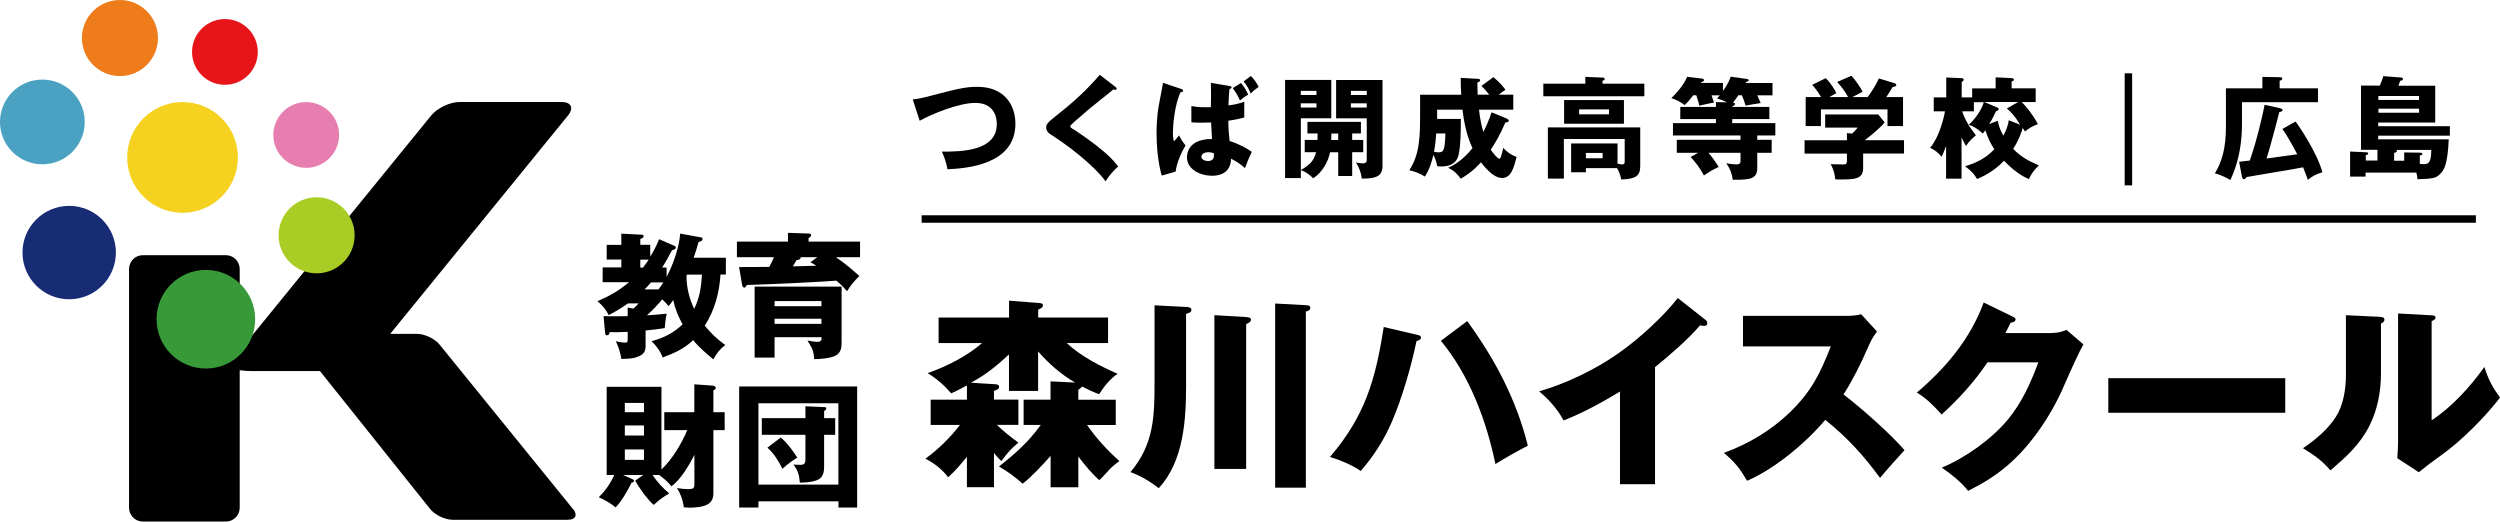 <?xml version="1.0" encoding="UTF-8"?>
<svg id="_レイヤー_2" data-name="レイヤー 2" xmlns="http://www.w3.org/2000/svg" viewBox="0 0 334.57 69.81">
  <defs>
    <style>
      .cls-1 {
        fill: #4aa1c1;
      }

      .cls-2 {
        fill: #379938;
      }

      .cls-3 {
        fill: #ef7c1b;
      }

      .cls-4 {
        fill: #e67fb0;
      }

      .cls-5 {
        fill: #e71519;
      }

      .cls-6 {
        fill: #a9cd25;
      }

      .cls-7 {
        fill: #f4d21f;
      }

      .cls-8 {
        fill: #182c75;
      }
    </style>
  </defs>
  <g id="_レイヤー_1-2" data-name="レイヤー 1">
    <g>
      <g>
        <path d="M122.15,13.31c.65-.07,1.05-.15,1.86-.35,4.16-1.09,5.16-1.34,6.79-1.34,3.54,0,5.09,2.35,5.09,4.94,0,5.56-6.71,5.98-9.09,6.09-.15-.83-.41-1.62-.75-2.36,2.66.01,7.35-.07,7.35-3.7,0-.77-.27-2.82-2.88-2.82-2.2,0-5.84,1.49-7.44,2.39l-.93-2.85Z"/>
        <path d="M149.29,11.64c.09.07.15.13.15.22,0,.13-.1.16-.18.16s-.16-.03-.25-.06c-.3.28-2.7,2.15-3.2,2.58-.68.58-1.5,1.28-2.05,1.77-.47.43-.52.49-.52.6,0,.15.06.19.63.52.04.03,1.4.93,2.73,1.95,1.67,1.28,2.38,2.04,3.05,2.89-.59.53-1.06,1.03-1.7,1.99-.65-.96-3.08-3.53-7.44-6.34-.15-.09-.5-.37-.5-.87,0-.38.06-.56,1.55-1.74,2.04-1.59,3.94-3.33,5.62-5.3l2.1,1.62Z"/>
        <path d="M157.98,11.87c.24.07.34.12.34.27,0,.12-.07.18-.35.22-.83,1.89-1,4.57-1,5.4,0,.63.06.86.13,1.17.15-.16.58-.65.69-.81.09.18.41.81.87,1.34-.47.77-1.17,2.23-1.33,3.51l-1.86.53c-.5-1.76-.69-3.85-.69-5.7,0-.34.01-2.15.29-3.64.06-.3.55-2.89.58-3.07l2.33.78ZM166.52,15.72c-.99.28-1.96.41-2.14.44.03,1.22.03,1.43.18,2.71.94.28,2.15.86,2.97,1.45-.43.87-.83,1.92-.92,2.18-.52-.49-1.09-.86-1.86-1.27,0,.74-.3,2.29-2.55,2.29-1.55,0-3.35-.84-3.35-2.46,0-.29,0-2.46,3.35-2.46-.04-.65-.1-1.76-.12-2.21-.37.01-.9.03-1.36.03-.71,0-.99-.03-1.28-.06v-2.17c.84.18,1.7.18,2.61.15.03-1.67.03-1.96,0-3.25l2.46.41c.18.03.31.06.31.19,0,.15-.18.19-.28.22-.1.96-.13,1.93-.13,2.2.87-.13,1.25-.19,2.11-.5v2.11ZM161.75,20.37c-.66,0-.97.29-.97.6,0,.35.43.58.91.58s.77-.28.77-.74c0-.1,0-.18-.03-.31-.22-.07-.44-.13-.68-.13ZM166.08,11.1c.49.6.71.99.96,1.56-.34.19-.59.37-1.09.78-.34-.71-.5-.99-.97-1.65l1.11-.69ZM167.38,10.17c.41.32.87,1.05,1.06,1.46-.56.4-.6.44-1.06.89-.19-.52-.58-1.21-.96-1.62l.96-.72Z"/>
        <path d="M180.96,20.38v3.17h-1.87v-3.17h-1.09c-.22,1.18-1.02,2.7-2.26,3.48-.28-.28-.83-.81-1.65-1.09v1.06h-2.11v-13.13h6.18v5.13h-4.07v6.92c1.03-.58,1.74-1.14,2.04-2.38h-1.52v-1.64h1.71c0-.27.01-.59.01-.87h-1.36v-1.55h7.16v1.55h-1.17v.87h1.48v1.64h-1.48ZM176.18,12.16h-2.1v.55h2.1v-.55ZM176.18,13.83h-2.1v.56h2.1v-.56ZM179.09,17.87h-.91c-.01.18-.01.74-.03.87h.94v-.87ZM182.24,23.89c-.13-1.12-.6-1.86-.78-2.15.49.09.62.12.86.12.28,0,.59,0,.59-.52v-5.5h-4.1v-5.13h6.21v11.48c0,1.37-.84,1.73-2.77,1.71ZM182.91,12.16h-2.12v.55h2.12v-.55ZM182.91,13.83h-2.12v.56h2.12v-.56Z"/>
        <path d="M201.71,15.92c.07.03.21.09.21.22,0,.15-.13.22-.46.25-.72,1.71-1.46,2.91-1.96,3.64.28.41.9,1.22,1.18,1.22.18,0,.43-1.14.49-1.46.53.55,1,.93,1.8,1.21-.4,1.49-.74,2.82-1.96,2.82s-2.46-1.65-2.82-2.1c-.19.22-1.11,1.28-2.7,2.2-.49-.66-.86-1.06-1.68-1.46.8-.38,1.92-1,3.25-2.63-.87-1.84-1.19-3.91-1.34-5.15h-3.39v1.24h3.17c0,1.36,0,3.39-.28,4.72-.09.4-.34,1.64-2.35,1.64-.16,0-.28-.02-.52-.03-.1-.52-.27-1.03-.52-1.53-.21.92-.52,1.96-1.15,2.91-.72-.49-1.55-.74-2.08-.84,1.45-2.24,1.45-4.57,1.45-8v-2.11h5.5c-.06-.83-.06-1.59-.06-2.26l2.29.13c.13.01.31.03.31.19,0,.12-.12.21-.38.31.01.46.01.87.04,1.62h1.56c-.72-.87-.9-1.03-1.06-1.17l1.61-1.18c.94.78,1.42,1.42,1.61,1.7-.28.18-.52.34-.9.65h1.95v2.01h-4.59c.15,1.25.32,2.11.58,2.98.34-.66.63-1.25,1.11-2.63l2.11.87ZM192.21,17.87c-.06.78-.15,1.7-.3,2.43.21.04.37.09.58.09.41,0,.6-.1.72-.43.19-.52.21-1.58.22-2.1h-1.22Z"/>
        <path d="M220.06,11.2v1.68h-13.52v-1.68h5.62v-.91l2.3.09c.09,0,.3.04.3.19,0,.09-.07.16-.3.25v.38h5.59ZM212.24,22.5v.55h-1.98v-3.85h6.21v2.7c.38.09.46.1.62.1.27,0,.34-.1.34-.4v-3h-8.14v5.3h-2.14v-6.85h12.36v5.18c0,1.28-.55,1.73-2.54,1.79-.1-.46-.22-.91-.56-1.52h-4.18ZM217.33,13.39v3.17h-8.01v-3.17h8.01ZM211.33,14.64v.66h4v-.66h-4ZM212.24,20.47v.71h2.23v-.71h-2.23Z"/>
        <path d="M232.63,12.77c-.35.52-.55.77-.71.97.27.03.27.12.27.19,0,.16-.22.25-.37.32v.06h4.97v1.62h-4.97v.55h5.77v1.65h-2.42v.58h1.93v1.74h-1.93v2.01c0,1.43-.81,1.64-3.28,1.59-.15-.93-.31-1.39-.87-2.2.27.04.89.15,1.42.15.24,0,.49-.09.49-.44v-1.11h-4.29c.13.15.75.86,1.37,1.89-.93.44-1.09.55-1.98,1.14-.46-.89-1.03-1.65-1.77-2.48l1-.55h-2.86v-1.74h8.53v-.58h-9.04v-1.65h5.75v-.55h-4.77v-1.62h4.77v-.65l1.48.04c-.62-.32-1.05-.44-1.34-.53.21-.22.28-.29.38-.41h-1.11c.16.44.19.53.32.97-.29.04-.62.1-1.96.41-.04-.24-.12-.59-.4-1.39h-.4c-.58.75-.87,1.05-1.14,1.31-.68-.49-1.05-.66-1.8-.93.71-.69,1.67-1.74,2.11-2.85l2.05.24c.12.01.21.1.21.21,0,.15-.18.22-.34.25-.01.04-.03.07-.06.12h2.94v1.09c.71-1,.92-1.59,1.03-1.93l2.14.3c.09.01.28.04.28.18,0,.1-.13.16-.35.25-.03.04-.04.09-.07.12h3.6v1.65h-2.04c.22.46.34.74.46,1.03-.58.07-1.7.28-2.02.35-.18-.63-.3-.9-.49-1.39h-.49Z"/>
        <path d="M249.34,20.57v1.92c0,1.52-1.12,1.56-3.72,1.52-.09-.74-.22-1.27-.62-2.04.22,0,1.37.04,1.62.04.55,0,.55-.07.55-.83v-.62h-5.67v-1.79h5.67v-.96l.69.07c.15-.13.44-.41.75-.8h-4.35v-1.76h7.1l.86,1.06c-.21.28-1.14,1.25-2.66,2.38h5.25v1.79h-5.47ZM247.32,12.99c-.29-.59-.84-1.36-1.46-2.02l1.9-.83c.58.58,1.33,1.74,1.51,2.14-.21.12-1.18.6-1.37.71h2.05c.68-.96,1.03-1.49,1.5-2.49l2.08.63c.07.03.25.1.25.25,0,.18-.24.22-.5.27-.38.66-.49.81-.84,1.34h2.24v3.88h-2.08v-2.23h-8.91v2.23h-2.04v-3.88h2.05c-.07-.13-.44-.81-1.17-1.64l1.8-.89c.65.62,1.18,1.49,1.43,2.01-.63.34-.78.41-.94.52h2.49Z"/>
        <path d="M269.41,19.91c1,1.05,2.02,1.61,3.45,2.23-.68.65-1.02,1.14-1.34,1.83-.53-.24-1.64-.72-3.33-2.46-1.39,1.48-2.86,2.12-3.6,2.45-.41-.71-.84-1.14-1.61-1.71.77-.24,2.6-.8,3.92-2.3-.5-.72-.77-1.25-1.21-2.52-.15.22-.21.3-.34.44-.75-.69-1.27-.96-1.87-1.18.78-.69,1.68-1.9,2.01-3.01h-1.33v1.22h-1.56c.1.34.32.97.96,2.02.1.18.74.99.87,1.18-.97.83-1.18,1.21-1.3,1.45-.12-.18-.22-.32-.62-1.14v5.5h-2.07v-4.38c-.28.8-.47,1.18-.6,1.45-.49-.59-.9-.89-1.53-1.2,1.25-1.5,1.84-4.04,1.98-4.88h-1.5v-1.87h1.67v-2.66l2.07.09c.1,0,.27.04.27.21,0,.1-.15.22-.27.32v2.04h1.4v-1.2h3.14v-1.48l2.14.1c.22.01.31.12.31.19,0,.15-.1.19-.31.28v.9h3.22v1.84h-1.87c.5.46,1.55,1.76,2.17,2.95-.8.3-1.2.55-1.73.99-.13-.22-.24-.4-.31-.47-.13.46-.44,1.48-1.25,2.77ZM267.36,16.17c.15.86.43,1.42.75,1.99.34-.66.65-1.4.71-2.07l1.52.6c-.75-1.31-1.5-1.95-1.77-2.17l1.52-.87h-4.54l1.68.71c.12.04.25.1.25.24s-.12.21-.35.28c-.09.16-.46.91-.53,1.06-.13.24-.19.35-.4.66l1.17-.44Z"/>
        <path d="M310.21,11.82v1.86h-10.17v2.91c0,4.19-1.18,6.7-1.56,7.5-.22-.13-1.15-.68-2.07-.89.97-1.55,1.48-3.51,1.48-6.14v-5.24h4.88v-1.53l2.26.04c.21,0,.4.01.4.19,0,.16-.18.25-.35.28v1.02h5.13ZM307.2,16.26c.32.38,2.91,4.16,3.6,6.79-.77.24-1.39.53-1.95,1.02-.15-.43-.25-.77-.63-1.68-.94.18-1.18.22-3.31.58-.66.12-3.91.66-4.23.72-.19.21-.25.29-.4.29-.13,0-.22-.19-.24-.29l-.38-2.04c.22-.03,1.21-.15,1.42-.16.89-2.46,1.76-6.2,1.99-7.47l2.08.47c.12.03.32.09.32.22,0,.18-.15.22-.44.3-.09.31-.44,1.73-.52,2.02-.71,2.61-.78,2.91-1.18,4.18,1.15-.15,2.86-.38,4.1-.56-.09-.18-1.05-2.07-1.98-3.39l1.74-.99Z"/>
        <path d="M316.61,23.63h-2.1v-3.35l2.15.1c.15,0,.27.03.27.16,0,.15-.13.18-.32.22v.72h1.56v-1.43h-2.2v-8.59h2.52c.31-.74.41-1.06.47-1.27l2.33.18c.13.01.29.01.29.21,0,.16-.15.19-.37.24-.13.38-.19.56-.24.65h4.93v4.93h-7.63v.49h9.59v1.27h-9.59v.49h9.44c-.15,3.39-.63,4.09-1.12,4.6-.6.63-1.02.66-3.07.74-.03-.27-.04-.52-.15-.89h-6.79v.53ZM318.29,13.37h5.44v-.52h-5.44v.52ZM323.74,14.54h-5.44v.55h5.44v-.55ZM321.75,21.49v-1.09l2.11.03c.15,0,.32.04.32.19,0,.1-.15.16-.34.21v1.11c.13.01.38.03.53.03.69,0,.99-.28,1-1.9h-4.66s.07.07.07.12c0,.18-.28.25-.38.27v1.05h1.34Z"/>
      </g>
      <g>
        <path d="M136.85,64.72c-.98-.87-2.02-1.64-3.16-2.29,2.13-1.66,4.01-3.35,5.59-5.56h-2.29v-3.38h3.6v-2.45l3.3.16c-1.85-1.06-3.54-2.53-4.96-4.17v5.29h-3.9v-4.88c-1.44,1.34-3.08,2.7-4.82,3.62l-.27.16,3.08.19c.46.03.68.05.68.38,0,.22-.19.38-.68.52v1.17h3.27v3.38h-2.89c.9.87,1.88,1.64,2.89,2.37-1.06.9-1.42,1.33-2.29,2.48-.44-.44-.6-.63-.98-1.09v4.58h-3.62v-4.06c-.79.95-1.58,1.91-2.51,2.73-.79-1.04-1.88-1.91-3.05-2.48,1.8-1.31,3.27-2.78,4.63-4.52h-3.92v-3.38h4.85v-1.91c-.6.33-1.53.82-2.1,1.06-.98-1.12-1.91-1.94-3.16-2.7,2.62-.93,5.18-2.23,7.3-4.03h-5.83v-3.41h9.43v-2.26l3.9.3c.35.03.63.05.63.33,0,.25-.22.41-.63.57v1.06h9.35v3.41h-5.53c1.88,1.77,4.47,3.08,6.81,4.12-1.04.68-1.83,1.72-2.48,2.73-.79-.3-1.55-.65-2.29-1.04-.11.19-.3.33-.49.44v1.34h5.01v3.38h-3.84c1.28,1.83,2.67,3.35,4.33,4.82-.68.49-1.25.98-1.74,1.58-.19.22-.63.68-.95.98-1.06-.93-1.93-2.02-2.81-3.16v4.11h-3.71v-4.2c-1.04,1.17-2.56,2.83-3.73,3.71Z"/>
        <path d="M158.73,41.07c.44.03.71.11.71.41s-.3.41-.71.52v9.59c0,4.66-.33,10.11-3.65,13.74-1.17-.9-2.4-1.64-3.79-2.15,3.16-3.76,3.22-7.49,3.22-12.15v-10.17l4.22.22ZM166.77,42.43c.46.03.65.14.65.35,0,.25-.19.38-.65.6v19.38h-4.25v-20.58l4.25.25ZM174.76,40.85c.27,0,.6.03.6.35,0,.3-.35.44-.6.49v23.57h-4.11v-24.64l4.11.22Z"/>
        <path d="M189.63,44.8c.25.05.54.14.54.38,0,.27-.38.41-.6.46-.68,3.3-1.94,7.66-3.27,10.74-1.09,2.51-2.4,4.58-4.2,6.65-1.06-.76-2.83-1.5-4.11-1.88,4.71-5.5,6.1-10.38,7.19-17.39l4.44,1.04ZM204.46,59.65c-1.47.76-2.92,1.58-4.33,2.45-1.2-5.8-3.49-11.91-7.3-16.49l3.52-2.64c3.73,5.1,6.6,10.55,8.12,16.68Z"/>
        <path d="M221.49,64.8h-4.69v-12.4c-2.43,1.47-4.91,2.83-7.55,3.87-.79-1.5-1.99-2.83-3.27-3.9,3.54-1.01,7.47-2.89,10.49-5.01,2.73-1.88,6.02-4.88,8.07-7.47l3.73,2.94c.14.11.22.27.22.44,0,.25-.22.35-.44.35-.08,0-.3-.03-.54-.08-1.44,1.74-4.22,4.14-6.02,5.59v15.67Z"/>
        <path d="M254.87,60.25c-.74.79-2.53,2.81-3.27,3.71-2.13-2.94-4.47-5.5-7.33-7.77-2.56,3.05-6.79,6.59-10.46,8.15-1.01-1.69-1.61-2.48-3.11-3.73,3.3-1.2,6.32-3,8.86-5.45,2.86-2.78,4.03-5.18,5.45-8.8h-11.75v-4.09h13.93c.46,0,1.42-.05,1.88-.22l2.13,2.32c-.6.76-.87,1.34-1.25,2.21-.9,2.07-2.02,4.33-3.24,6.21,2.29,1.72,6.43,5.4,8.18,7.47Z"/>
        <path d="M274.62,44.56c.76,0,1.23-.14,1.94-.41l2.26,1.94c-.55.93-1.74,3.57-2.62,5.59-1.69,3.92-4.5,8.07-7.66,10.71-1.58,1.34-3.19,2.32-5.15,3.3-.98-1.23-2.23-2.21-3.52-3.11,3.16-1.31,6.68-3.82,8.86-6.46,1.85-2.23,3.05-4.91,4.06-7.63h-6.81c-1.74,2.59-3.82,4.88-6.13,6.98-1.23-1.34-1.99-2.1-3.32-2.94,3.87-3.27,7.19-7.22,8.94-12.05l3.92,1.91c.25.11.35.22.35.35,0,.33-.44.41-.65.44-.22.46-.55,1.09-.71,1.39h6.24Z"/>
        <path d="M305.83,50.61v4.63h-23.68v-4.63h23.68Z"/>
        <path d="M318.47,42.4c.44.03.63.11.63.38s-.22.41-.46.52v6.65c0,2.4-.44,4.85-1.53,7-1.28,2.56-3.11,4.17-5.23,6-1.23-1.42-2.13-1.99-3.68-2.97,1.64-1.09,3.35-2.53,4.41-4.2,1.01-1.58,1.34-3.73,1.34-5.59v-8.01l4.52.22ZM325.42,42.19c.41.03.52.14.52.3,0,.25-.25.38-.52.49v13.27c2.7-1.77,5.18-4.5,7.06-7.14.52,1.66,1.09,2.73,2.1,4.09-1.83,2.4-5.12,5.8-8.01,7.82-1.12.79-1.77,1.28-2.86,2.18l-2.89-1.88c.05-.63.11-1.42.11-2.15v-17.22l4.5.25Z"/>
      </g>
      <g>
        <path d="M94.32,43.59c.87,1.05,1.64,1.8,2.74,2.58-.74.59-1.15,1.08-1.59,1.93-.9-.76-1.98-1.66-2.7-2.58-1.24,1.17-2.54,1.75-4.09,2.32-.32-.88-.83-1.53-1.48-2.18,1.6-.43,2.92-1.08,4.15-2.25-.59-1.08-.99-2.05-1.26-3.26-.18.29-.4.56-.61.81-.27-.31-.56-.61-.85-.9-.63.77-1.33,1.48-2.05,2.14.43-.02,1.77-.13,2.65-.22-.14.52-.22,1.32-.27,1.93-.85.14-1.69.23-2.56.32v2c0,.7-.18,1.12-.83,1.42-.76.36-1.62.38-2.43.38-.07-.76-.4-1.66-.72-2.36.38.09.85.18,1.24.18.34,0,.34-.16.34-.43v-1.01c-.77.04-1.35.05-1.82.05-.31,0-.38,0-.58-.02-.04.18-.09.43-.38.43-.22,0-.23-.23-.25-.43l-.2-2.13c.59.02.9.02,1.37.02.61,0,1.06,0,1.86-.02v-1.15l.77.14c.27-.23.47-.45.69-.7h-1.42c-.83.59-1.66,1.1-2.58,1.57-.41-.81-.81-1.28-1.51-1.86,1.59-.67,2.92-1.44,4.23-2.54h-3.53v-1.98h2.5v-1.06h-1.96v-1.96h1.96v-1.5l2.74.14c.11,0,.25.05.25.2,0,.2-.31.32-.45.38v.77h1.33v1.59c.47-.76.85-1.51,1.19-2.34l2.07.9c.09.04.16.11.16.22,0,.16-.14.25-.36.31-.07.02-.11.04-.16.07-.4.77-.83,1.55-1.3,2.29h.59v1.24c.88-1.62,1.68-3.93,1.82-5.78l2.85.52c.11.02.14.11.14.22,0,.18-.11.25-.54.4-.2.74-.4,1.41-.65,2.09h4.31v2.25h-.72c-.14,2.41-.79,4.81-2.11,6.85ZM85.69,34.75v1.06h.36c.31-.4.56-.76.76-1.06h-1.12ZM87.13,37.79c-.27.32-.56.63-.87.94h1.87c.23-.31.45-.61.65-.94h-1.66ZM91.94,36.75c-.02.09-.04.13-.07.18,0,1.5.38,3.06,1.03,4.4.72-1.42.96-2.99,1.04-4.58h-2Z"/>
        <path d="M115.1,32.33v2.09h-3.23c1.15.79,2.09,1.57,3.14,2.52-.7.68-1.14,1.21-1.66,2.04-.45-.56-.88-.96-1.42-1.42-4,.27-7.98.45-12,.58-.05.13-.18.36-.32.36-.18,0-.27-.25-.29-.36l-.41-2.4c1.35,0,2.69,0,4.04-.02.27-.5.45-.88.63-1.3h-4.96v-2.09h6.83v-1.17l2.76.09c.14,0,.34.04.34.23s-.18.29-.34.36v.49h6.9ZM103.66,45.14v2.72h-2.67v-9.5h11.64v7.46c0,.7-.07,1.3-.7,1.71-.65.43-2.18.52-2.97.54-.07-1.15-.25-1.42-.9-2.5.67.13,1.04.18,1.33.18.34,0,.56-.11.56-.49v-.13h-6.29ZM109.93,40.98v-.69h-6.27v.69h6.27ZM103.66,42.66v.68h6.27v-.68h-6.27ZM107.14,34.48c0,.22-.2.29-.56.34-.14.27-.31.56-.47.83,1.04-.02,2.22-.05,3.14-.09-.2-.13-.52-.32-.79-.47l.92-.67h-2.23v.05Z"/>
        <path d="M91.96,57.56h-3.06v-2.4h4.02v-3.73l2.47.18c.16.02.4.09.4.31,0,.14-.14.23-.32.34v2.9h1.51v2.4h-1.51v8.4c0,.7-.18,1.21-.83,1.57-.65.34-1.66.41-2.4.41-.23,0-.5-.02-.72-.04-.13-.96-.41-1.77-.92-2.58.45.07,1.01.14,1.46.14.77,0,.87-.14.87-.67v-3.93c-.65,1.32-1.87,3.39-3.08,4.22-.47-.58-1.03-1.08-1.64-1.51h-.88c.58.9,1.41,1.78,2.23,2.47-.77.43-1.44.94-2.07,1.53-.72-.56-2.04-2.4-2.49-3.24l1.08-.76h-2.7l1.28.56c.09.04.18.14.18.23,0,.18-.18.22-.32.23-.49,1.03-1.35,2.52-2.14,3.32-.59-.54-1.51-1.03-2.25-1.37.87-.85,1.59-1.86,2.07-2.97h-1.01v-11.8h7.33v11.06c1.42-1.32,2.72-3.5,3.46-5.28ZM86.18,53.92h-2.56v1.24h2.56v-1.24ZM83.62,56.94v1.35h2.56v-1.35h-2.56ZM83.62,60.15v1.39h2.56v-1.39h-2.56Z"/>
        <path d="M101.5,67.09v.83h-2.58v-16.2h15.79v16.2h-2.5v-.83h-10.7ZM112.2,53.97h-10.7v10.88h10.7v-10.88ZM107.79,54.37l2.5.11c.13,0,.29.02.29.16,0,.18-.14.27-.29.36v.96h1.48v2.23h-1.48v4.33c0,.5-.09,1.06-.47,1.44-.47.47-1.71.63-2.78.63-.07-.97-.25-1.64-.86-2.42.16.02.63.04.94.04.61,0,.67-.31.67-.83v-3.19h-5.84v-2.23h5.84v-1.59ZM104.47,58.55c.85.67,1.64,1.78,2.23,2.69-.79.49-1.3.87-1.98,1.5-.52-1.03-1.14-2.05-2.02-2.83l1.77-1.35Z"/>
      </g>
      <rect x="284.34" y="9.81" width="1" height="15"/>
      <rect x="123.34" y="28.81" width="208" height="1"/>
      <g>
        <path d="M76.68,68.12l-17.85-22c-.64-.79-2-1.44-3.02-1.44h-3.59l23.8-29.23c.8-.99.42-1.8-.85-1.8h-13.68c-1.27,0-2.97.81-3.78,1.8l-25.63,31.49v-10.94c0-1.02-.83-1.85-1.85-1.85h-11.11c-1.02,0-1.85.83-1.85,1.85v31.95c0,1.02.83,1.85,1.85,1.85h11.11c1.02,0,1.85-.83,1.85-1.85v-18.4c.5.07,1.11.11,1.72.11h9.02l14.74,18.45c.64.8,1.99,1.45,3.01,1.45h15.44c1.02,0,1.33-.65.69-1.44Z"/>
        <g>
          <circle class="cls-3" cx="16.05" cy="5.09" r="5.09"/>
          <circle class="cls-5" cx="30.1" cy="6.95" r="4.4"/>
          <circle class="cls-4" cx="40.98" cy="18.06" r="4.4"/>
          <circle class="cls-6" cx="42.37" cy="31.49" r="5.09"/>
          <circle class="cls-1" cx="5.67" cy="16.32" r="5.67"/>
          <circle class="cls-8" cx="9.26" cy="33.8" r="6.25"/>
          <circle class="cls-2" cx="27.55" cy="42.72" r="6.6"/>
          <circle class="cls-7" cx="24.43" cy="21.07" r="7.41"/>
        </g>
      </g>
    </g>
  </g>
</svg>